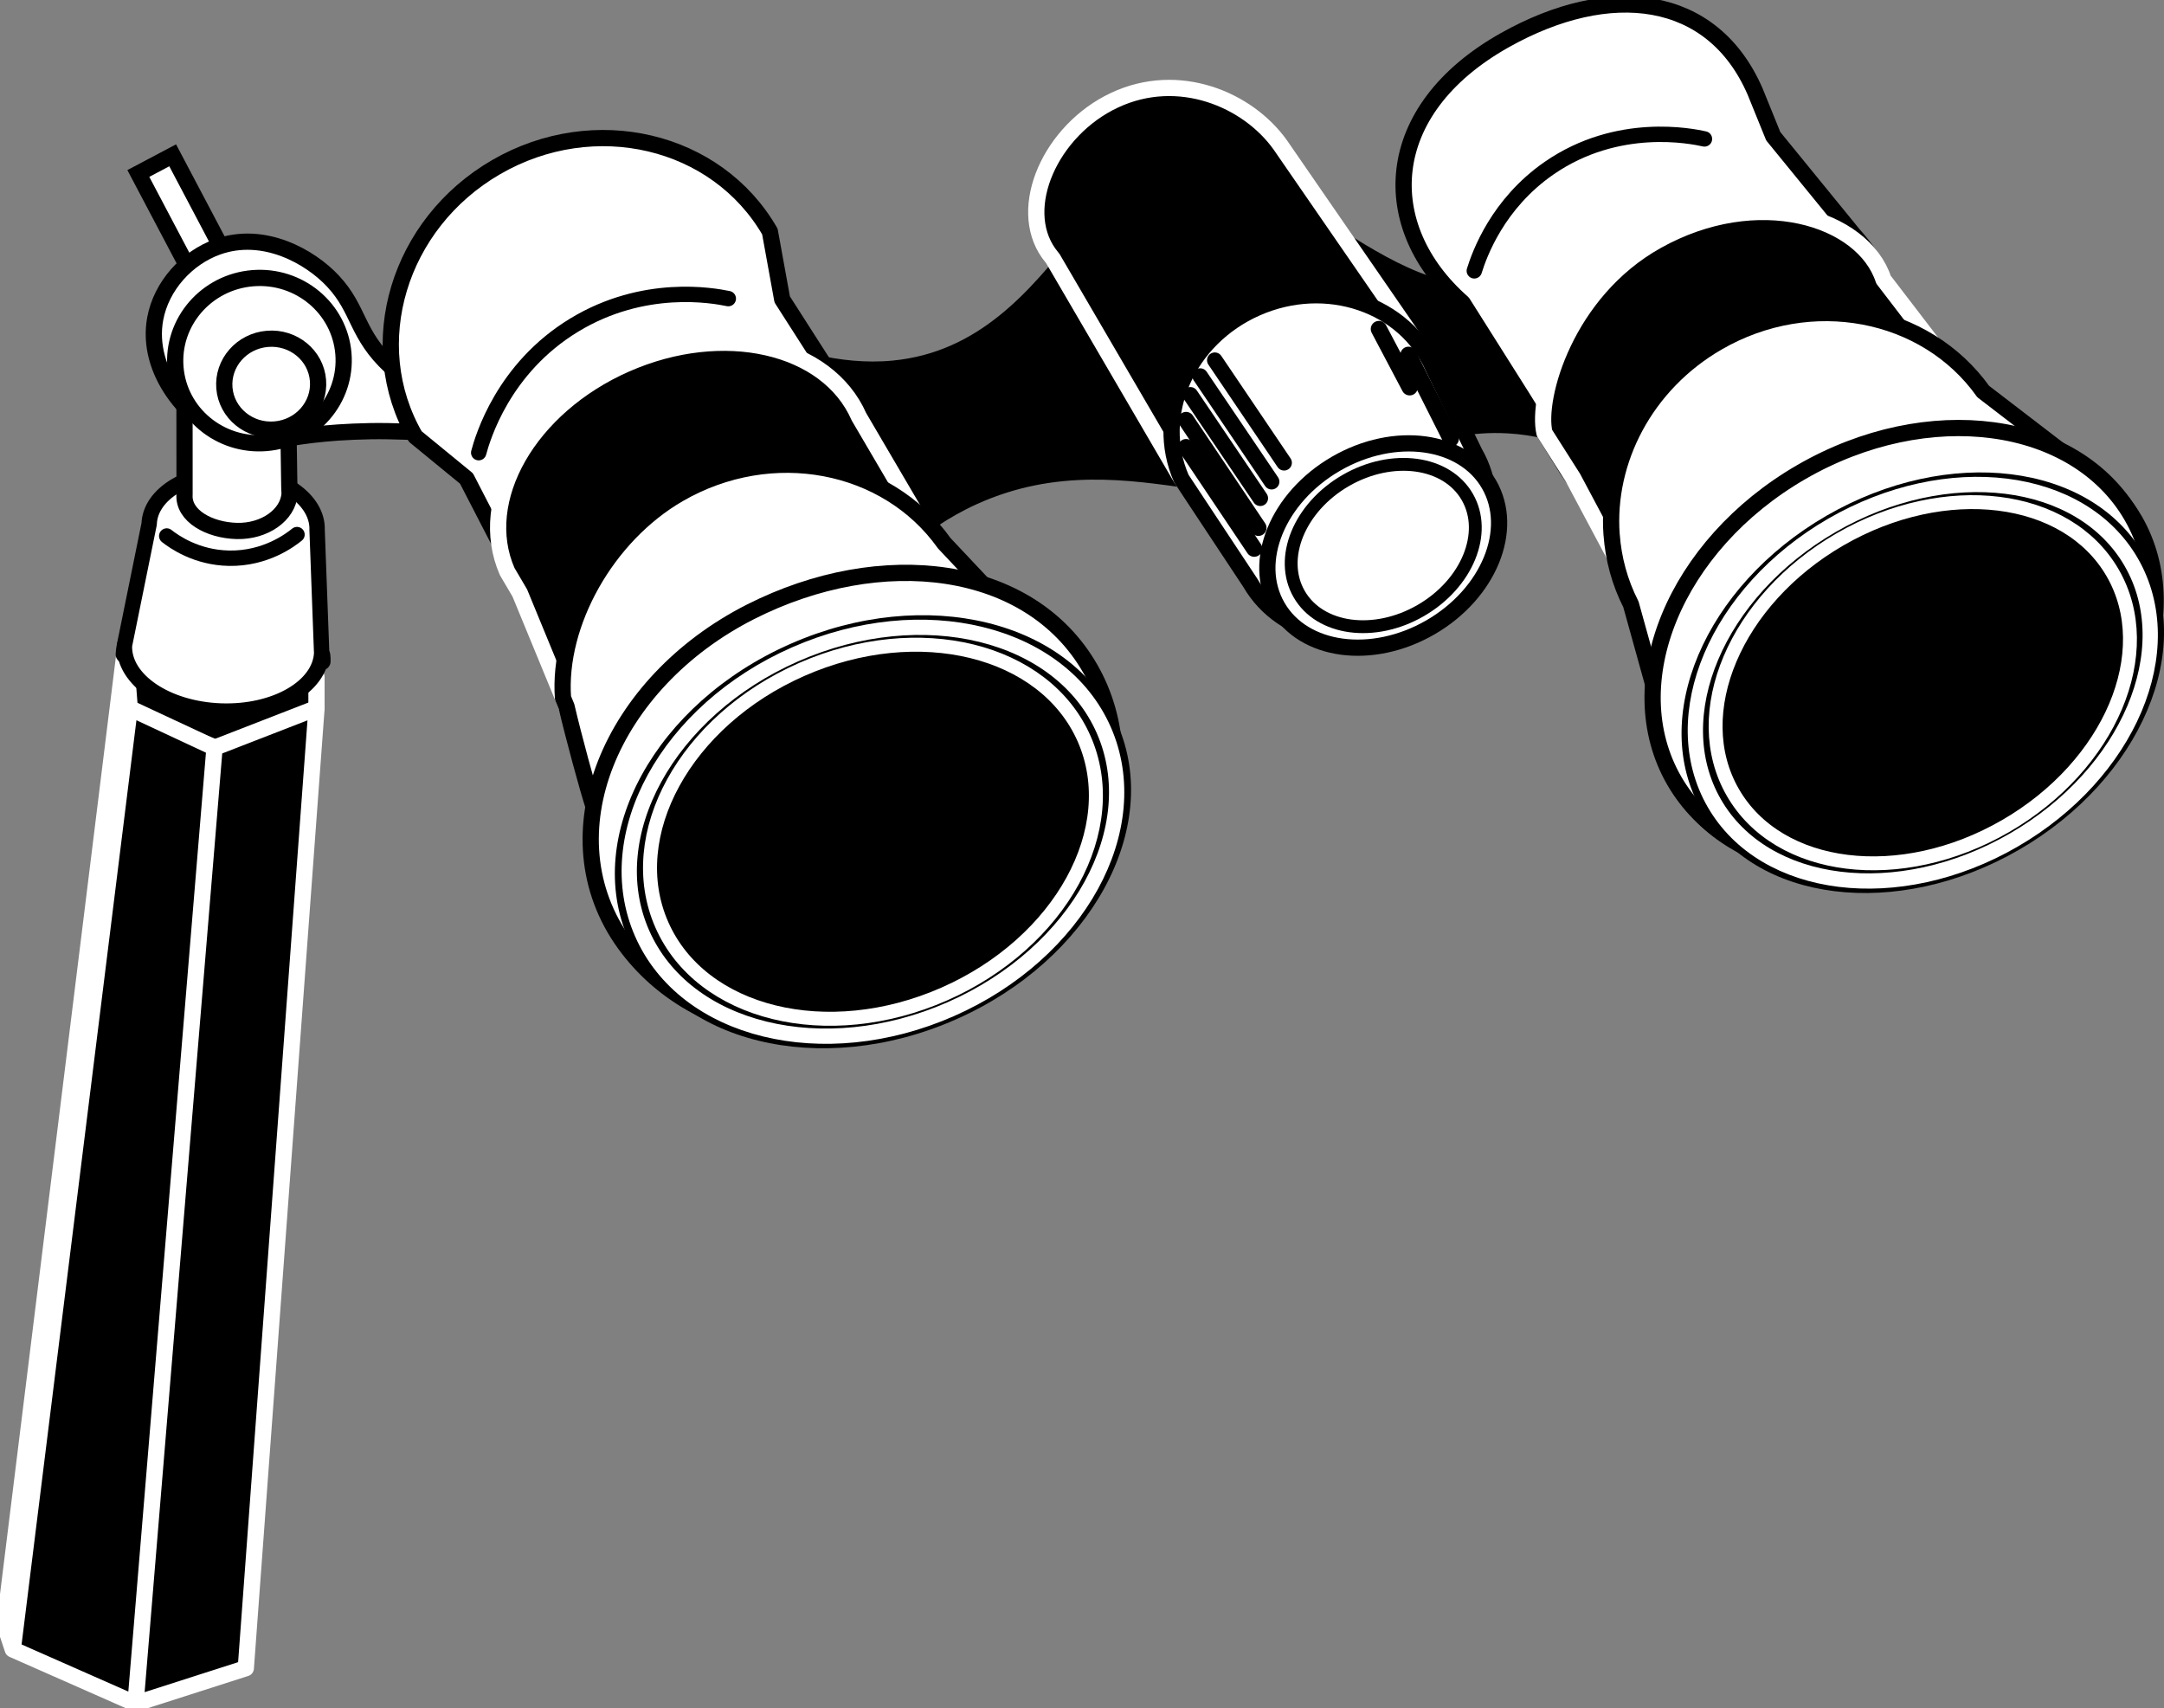 <svg width="204" height="161" viewBox="0 0 204 161" fill="none" xmlns="http://www.w3.org/2000/svg">
<rect x="0" y="0" width="204" height="161" fill="#808080" stroke="none"/>
<g clip-path="url(#clip0_1340_2338)">
<path d="M56.649 33.813C66.014 27.789 73.583 35.775 84.225 34.75C101.242 33.113 104.006 10.571 114.664 15.989C118.375 17.874 122.306 22.773 124.056 28.323C125.389 32.545 125.697 37.88 124.238 41.551C120.296 51.46 107.177 39.853 91.79 46.814C80.482 51.934 79.105 62.037 66.168 62.985C60.2 63.426 57.133 61.519 55.13 59.182C51.281 54.685 49.833 46.781 51.193 41.297C52.14 37.494 54.331 35.301 56.638 33.813H56.649Z" fill="black" stroke="black" stroke-width="1.53" stroke-linecap="round" stroke-linejoin="round"/>
<path d="M165.809 16.837C156.45 14.793 153.031 24.305 144.267 27.034C130.261 31.398 120.792 12.764 114.098 21.098C111.769 23.997 110.238 29.591 110.64 35.008C110.948 39.131 112.429 43.871 114.764 46.555C121.084 53.825 127.729 39.274 142.169 40.085C152.783 40.68 157.133 48.991 167.686 45.409C172.553 43.761 174.37 41.06 175.201 38.349C176.798 33.135 175.394 25.777 172.542 21.478C170.566 18.496 168.121 17.339 165.809 16.832V16.837Z" fill="black" stroke="black" stroke-width="1.53" stroke-linecap="round" stroke-linejoin="round"/>
<path d="M21.306 59.485L11.793 61.127L12.002 67.162L21.02 70.761L29.834 66.749V63.806L21.306 59.485Z" fill="black" stroke="white" stroke-width="1.53" stroke-linecap="round" stroke-linejoin="round"/>
<path d="M16.278 14.64L13.041 16.352L18.506 26.707L21.743 24.995L16.278 14.64Z" fill="white" stroke="black" stroke-width="1.53" stroke-miterlimit="10"/>
<path d="M45.887 40.426C45.606 41.248 39.16 40.564 34.931 40.641C25.787 40.812 24.862 42.565 21.658 41.297C17.76 39.76 13.709 35.02 14.633 30.037C15.211 26.94 17.612 24.3 20.513 23.264C24.884 21.71 29.25 24.201 31.397 26.505C33.924 29.216 33.555 31.515 36.836 34.551C40.2 37.671 46.377 38.988 45.882 40.421L45.887 40.426Z" fill="white" stroke="black" stroke-width="1.53" stroke-miterlimit="10"/>
<path d="M133.757 32.595C137.545 37.384 132.469 47.365 126.259 50.066C120.154 52.717 114.444 49.432 111.367 45.122L99.25 24.372L99.217 24.333L98.864 23.876C95.792 19.56 99.052 12.258 105.074 9.441C111.103 6.619 117.621 9.353 120.693 13.663L133.757 32.6" fill="black"/>
<path d="M133.757 32.595C137.545 37.384 132.469 47.365 126.259 50.066C120.154 52.717 114.444 49.432 111.367 45.122L99.25 24.372L99.217 24.333L98.864 23.876C95.792 19.56 99.052 12.258 105.074 9.441C111.103 6.619 117.621 9.353 120.693 13.663L133.757 32.6" stroke="white" stroke-width="1.53" stroke-linecap="round" stroke-linejoin="round"/>
<path d="M133.863 58.206C128.016 61.585 120.848 60.108 117.853 54.916L113.422 48.225L111.368 45.117C108.736 39.115 111.913 31.911 118.47 29.023C125.027 26.141 132.481 28.665 135.113 34.672L139.021 42.681C142.016 47.878 139.709 54.822 133.863 58.206Z" fill="white" stroke="black" stroke-width="1.53" stroke-linecap="round" stroke-linejoin="round"/>
<path d="M73.799 62.582C65.31 67.493 54.839 65.25 50.413 57.578L43.977 45.105L39.149 41.148C34.133 32.457 37.552 21.081 46.785 15.746C56.017 10.411 67.562 13.134 72.577 21.825L73.739 28.224L81.16 39.809C85.586 47.481 82.289 57.682 73.799 62.588V62.582Z" fill="white" stroke="black" stroke-width="1.53" stroke-linecap="round" stroke-linejoin="round"/>
<path d="M76.948 71.07C67.787 75.099 56.908 74.652 53.935 67.873L49.003 55.897L47.813 53.874C44.841 47.101 49.856 38.343 59.011 34.314C68.172 30.285 77.999 32.512 80.972 39.285L86.962 49.498L88.145 51.51C91.118 58.283 86.103 67.041 76.948 71.07Z" fill="black" stroke="white" stroke-width="1.53" stroke-linecap="round" stroke-linejoin="round"/>
<path d="M102.934 64.952C101.332 62.169 99.989 59.898 97.055 58.542L94.572 57.109L89.011 51.201C83.611 43.617 72.771 41.495 63.984 46.572C57.157 50.518 52.572 58.801 53.072 65.784L53.408 66.6C54.047 69.35 55.401 74.338 55.957 76.036L56.139 81.575L57.24 84.667C58.336 85.885 57.989 86.122 60.224 88.982C63.268 92.879 80.963 97.652 91.175 92.124C103.259 85.582 108.142 73.986 102.94 64.963L102.934 64.952Z" fill="white" stroke="black" stroke-width="1.53" stroke-linecap="round" stroke-linejoin="round"/>
<path d="M102.752 62.984C108.439 72.844 103.33 86.458 91.334 93.391C79.343 100.324 65.591 98.203 58.902 88.987C51.442 78.703 57.603 64.34 70.739 57.677C83.093 51.416 97.065 53.119 102.752 62.984Z" fill="white" stroke="black" stroke-width="1.53" stroke-linecap="round" stroke-linejoin="round"/>
<path d="M90.066 96.112C102.796 90.512 109.635 78.044 105.342 68.262C101.049 58.481 87.249 55.09 74.52 60.69C61.79 66.289 54.951 78.758 59.244 88.54C63.537 98.321 77.337 101.711 90.066 96.112Z" fill="black"/>
<path d="M89.632 95.123C101.652 89.835 108.11 78.063 104.056 68.828C100.003 59.592 86.973 56.392 74.953 61.679C62.933 66.966 56.475 78.739 60.529 87.974C64.582 97.209 77.612 100.41 89.632 95.123Z" fill="black" stroke="white" stroke-width="1.44" stroke-linecap="round" stroke-linejoin="round"/>
<path d="M89.008 93.7C100.004 88.863 105.911 78.093 102.203 69.643C98.494 61.194 86.574 58.265 75.579 63.102C64.584 67.938 58.676 78.709 62.385 87.158C66.093 95.608 78.013 98.536 89.008 93.7Z" fill="black" stroke="white" stroke-width="1.32" stroke-linecap="round" stroke-linejoin="round"/>
<path d="M134.845 59.135C140.354 55.951 142.828 49.917 140.371 45.657C137.914 41.397 131.457 40.525 125.949 43.708C120.44 46.892 117.966 52.927 120.423 57.187C122.88 61.447 129.337 62.319 134.845 59.135Z" fill="white" stroke="black" stroke-width="1.53" stroke-linecap="round" stroke-linejoin="round"/>
<path d="M169.125 46.996C159.953 50.457 151.722 51.218 147.296 43.546L143.503 37.445L137.882 28.544C129.74 21.395 130.092 10.389 141.868 3.781C151.744 -1.764 161.445 -0.65 165.464 8.653L167.165 12.842L174.773 22.167C182.222 30.401 179.475 43.088 169.125 46.996Z" fill="white" stroke="black" stroke-width="1.53" stroke-linecap="round" stroke-linejoin="round"/>
<path d="M176.463 57.143C167.302 61.171 155.158 59.138 152.185 52.359L148.287 45.039L145.6 40.812C144.802 37.483 147.615 27.497 156.187 22.707C165.684 17.4 175.632 20.486 177.559 26.361L183.246 33.78L187.667 37.588C190.639 44.362 185.624 53.119 176.469 57.148L176.463 57.143Z" fill="black" stroke="white" stroke-width="1.53" stroke-linecap="round" stroke-linejoin="round"/>
<path d="M201.236 49.035C199.634 46.252 197.201 44.163 194.261 42.807L194.476 42.675L186.955 36.905C181.555 29.321 170.715 27.199 161.928 32.275C155.102 36.221 151.419 43.414 151.925 50.397L151.931 50.424C152.096 52.667 152.685 54.883 153.747 56.966L156.175 65.702L156.197 65.691C156.087 68.595 156.709 71.412 158.157 73.925C163.36 82.947 177.222 84.689 189.119 77.816C201.016 70.943 206.439 58.052 201.236 49.03V49.035Z" fill="white" stroke="black" stroke-width="1.53" stroke-linecap="round" stroke-linejoin="round"/>
<path d="M188.987 77.757C200.897 70.873 206.258 57.848 200.962 48.664C195.665 39.48 181.717 37.615 169.807 44.498C157.897 51.382 152.536 64.408 157.832 73.592C163.129 82.776 177.078 84.641 188.987 77.757Z" fill="white" stroke="black" stroke-width="1.53" stroke-linecap="round" stroke-linejoin="round"/>
<path d="M190.339 80.096C201.851 73.442 207.119 61 202.105 52.307C197.092 43.613 183.695 41.959 172.183 48.613C160.67 55.267 155.402 67.709 160.416 76.403C165.43 85.096 178.827 86.75 190.339 80.096Z" fill="black"/>
<path d="M189.82 79.194C200.673 72.921 205.641 61.191 200.914 52.995C196.188 44.8 183.557 43.242 172.703 49.515C161.85 55.789 156.882 67.518 161.609 75.714C166.335 83.909 178.966 85.467 189.82 79.194Z" fill="black" stroke="white" stroke-width="1.44" stroke-linecap="round" stroke-linejoin="round"/>
<path d="M189.057 77.872C198.944 72.157 203.469 61.472 199.164 54.007C194.859 46.541 183.353 45.123 173.465 50.837C163.578 56.552 159.053 67.237 163.358 74.702C167.663 82.168 179.169 83.587 189.057 77.872Z" fill="black" stroke="white" stroke-width="1.31" stroke-linecap="round" stroke-linejoin="round"/>
<path d="M111.809 42.146L118.233 51.719" stroke="black" stroke-width="1.53" stroke-linecap="round" stroke-linejoin="round"/>
<path d="M111.809 39.589L118.63 49.752" stroke="black" stroke-width="1.53" stroke-linecap="round" stroke-linejoin="round"/>
<path d="M112.215 37.219L118.805 46.963" stroke="black" stroke-width="1.47" stroke-linecap="round" stroke-linejoin="round"/>
<path d="M113.141 35.45L119.874 45.403" stroke="black" stroke-width="1.47" stroke-linecap="round" stroke-linejoin="round"/>
<path d="M114.521 33.956L121.051 43.618" stroke="black" stroke-width="1.47" stroke-linecap="round" stroke-linejoin="round"/>
<path d="M133.932 57.55C138.309 55.021 140.274 50.227 138.322 46.842C136.37 43.457 131.24 42.764 126.863 45.293C122.487 47.823 120.522 52.617 122.474 56.002C124.426 59.387 129.556 60.08 133.932 57.55Z" fill="white" stroke="black" stroke-width="1.21" stroke-linecap="round" stroke-linejoin="round"/>
<path d="M132.777 33.443L136.763 41.363" stroke="black" stroke-width="1.53" stroke-linecap="round" stroke-linejoin="round"/>
<path d="M129.986 31.013L132.888 36.508" stroke="black" stroke-width="1.53" stroke-linecap="round" stroke-linejoin="round"/>
<path d="M12.232 66.749L20.221 70.48L12.772 160.581L1.205 155.477L12.232 66.749ZM29.833 66.749L20.226 70.48L12.777 160.581L23.172 157.247L29.838 66.754L29.833 66.749ZM12.232 66.749L11.792 61.127L0.418 153.119L1.2 155.472" fill="black"/>
<path d="M12.232 66.749L20.221 70.48L12.772 160.581L1.205 155.477L12.232 66.749ZM12.232 66.749L11.792 61.127L0.418 153.119L1.2 155.472M29.833 66.749L20.226 70.48L12.777 160.581L23.172 157.247L29.838 66.754L29.833 66.749Z" stroke="white" stroke-width="1.53" stroke-linecap="round" stroke-linejoin="round"/>
<path d="M11.738 61.678C11.755 61.26 11.837 60.852 11.986 60.466L11.738 61.678Z" fill="white" stroke="black" stroke-width="1.67" stroke-linecap="round" stroke-linejoin="round"/>
<path d="M30.329 62.34L30.307 61.783C30.329 61.971 30.334 62.153 30.329 62.34Z" fill="white" stroke="black" stroke-width="1.67" stroke-linecap="round" stroke-linejoin="round"/>
<path d="M30.328 61.508C30.212 64.732 25.957 67.201 20.82 67.019C15.689 66.837 11.615 64.076 11.731 60.846L11.979 59.634L14.06 49.394C14.159 46.539 17.787 44.356 22.158 44.51C26.529 44.665 29.992 47.101 29.893 49.956L30.3 60.934V60.951L30.322 61.508H30.328Z" fill="white" stroke="black" stroke-width="1.45" stroke-linecap="round" stroke-linejoin="round"/>
<path d="M27.999 50.391C27.377 50.898 25.037 52.678 21.596 52.618C18.503 52.563 16.388 51.053 15.717 50.523" fill="white"/>
<path d="M27.999 50.391C27.377 50.898 25.037 52.678 21.596 52.618C18.503 52.563 16.388 51.053 15.717 50.523" stroke="black" stroke-width="1.45" stroke-linecap="round" stroke-linejoin="round"/>
<path d="M45.127 42.67C45.496 41.297 47.412 34.711 54.145 30.633C60.702 26.659 67.214 27.849 68.657 28.147" stroke="black" stroke-width="1.45" stroke-linecap="round" stroke-linejoin="round"/>
<path d="M22.329 50.049C19.719 49.983 17.259 48.622 17.396 46.616V43.149L17.391 36.205C17.528 34.199 20.055 32.799 22.665 32.865C25.274 32.931 27.273 34.612 27.135 36.618L27.273 45.91L27.3 46.539C27.163 48.545 24.933 50.116 22.323 50.049H22.329Z" fill="white" stroke="black" stroke-width="1.53" stroke-linecap="round" stroke-linejoin="round"/>
<path d="M138.982 25.529C139.472 23.953 141.179 19.207 146.04 15.845C152.498 11.381 159.49 12.831 160.679 13.095" stroke="black" stroke-width="1.45" stroke-linecap="round" stroke-linejoin="round"/>
<path d="M25.096 41.758C29.469 41.397 32.727 37.628 32.374 33.338C32.021 29.049 28.19 25.864 23.818 26.224C19.445 26.585 16.187 30.355 16.54 34.644C16.893 38.934 20.724 42.119 25.096 41.758Z" fill="white" stroke="black" stroke-width="1.53" stroke-linecap="round" stroke-linejoin="round"/>
<path d="M25.918 40.486C28.354 40.285 30.171 38.209 29.977 35.849C29.783 33.489 27.65 31.738 25.214 31.939C22.778 32.14 20.96 34.217 21.154 36.577C21.349 38.937 23.481 40.687 25.918 40.486Z" fill="white" stroke="black" stroke-width="1.53" stroke-linecap="round" stroke-linejoin="round"/>
</g>
<defs>
<clipPath id="clip0_1340_2338">
<rect width="204" height="161" fill="white"/>
</clipPath>
</defs>
</svg>
